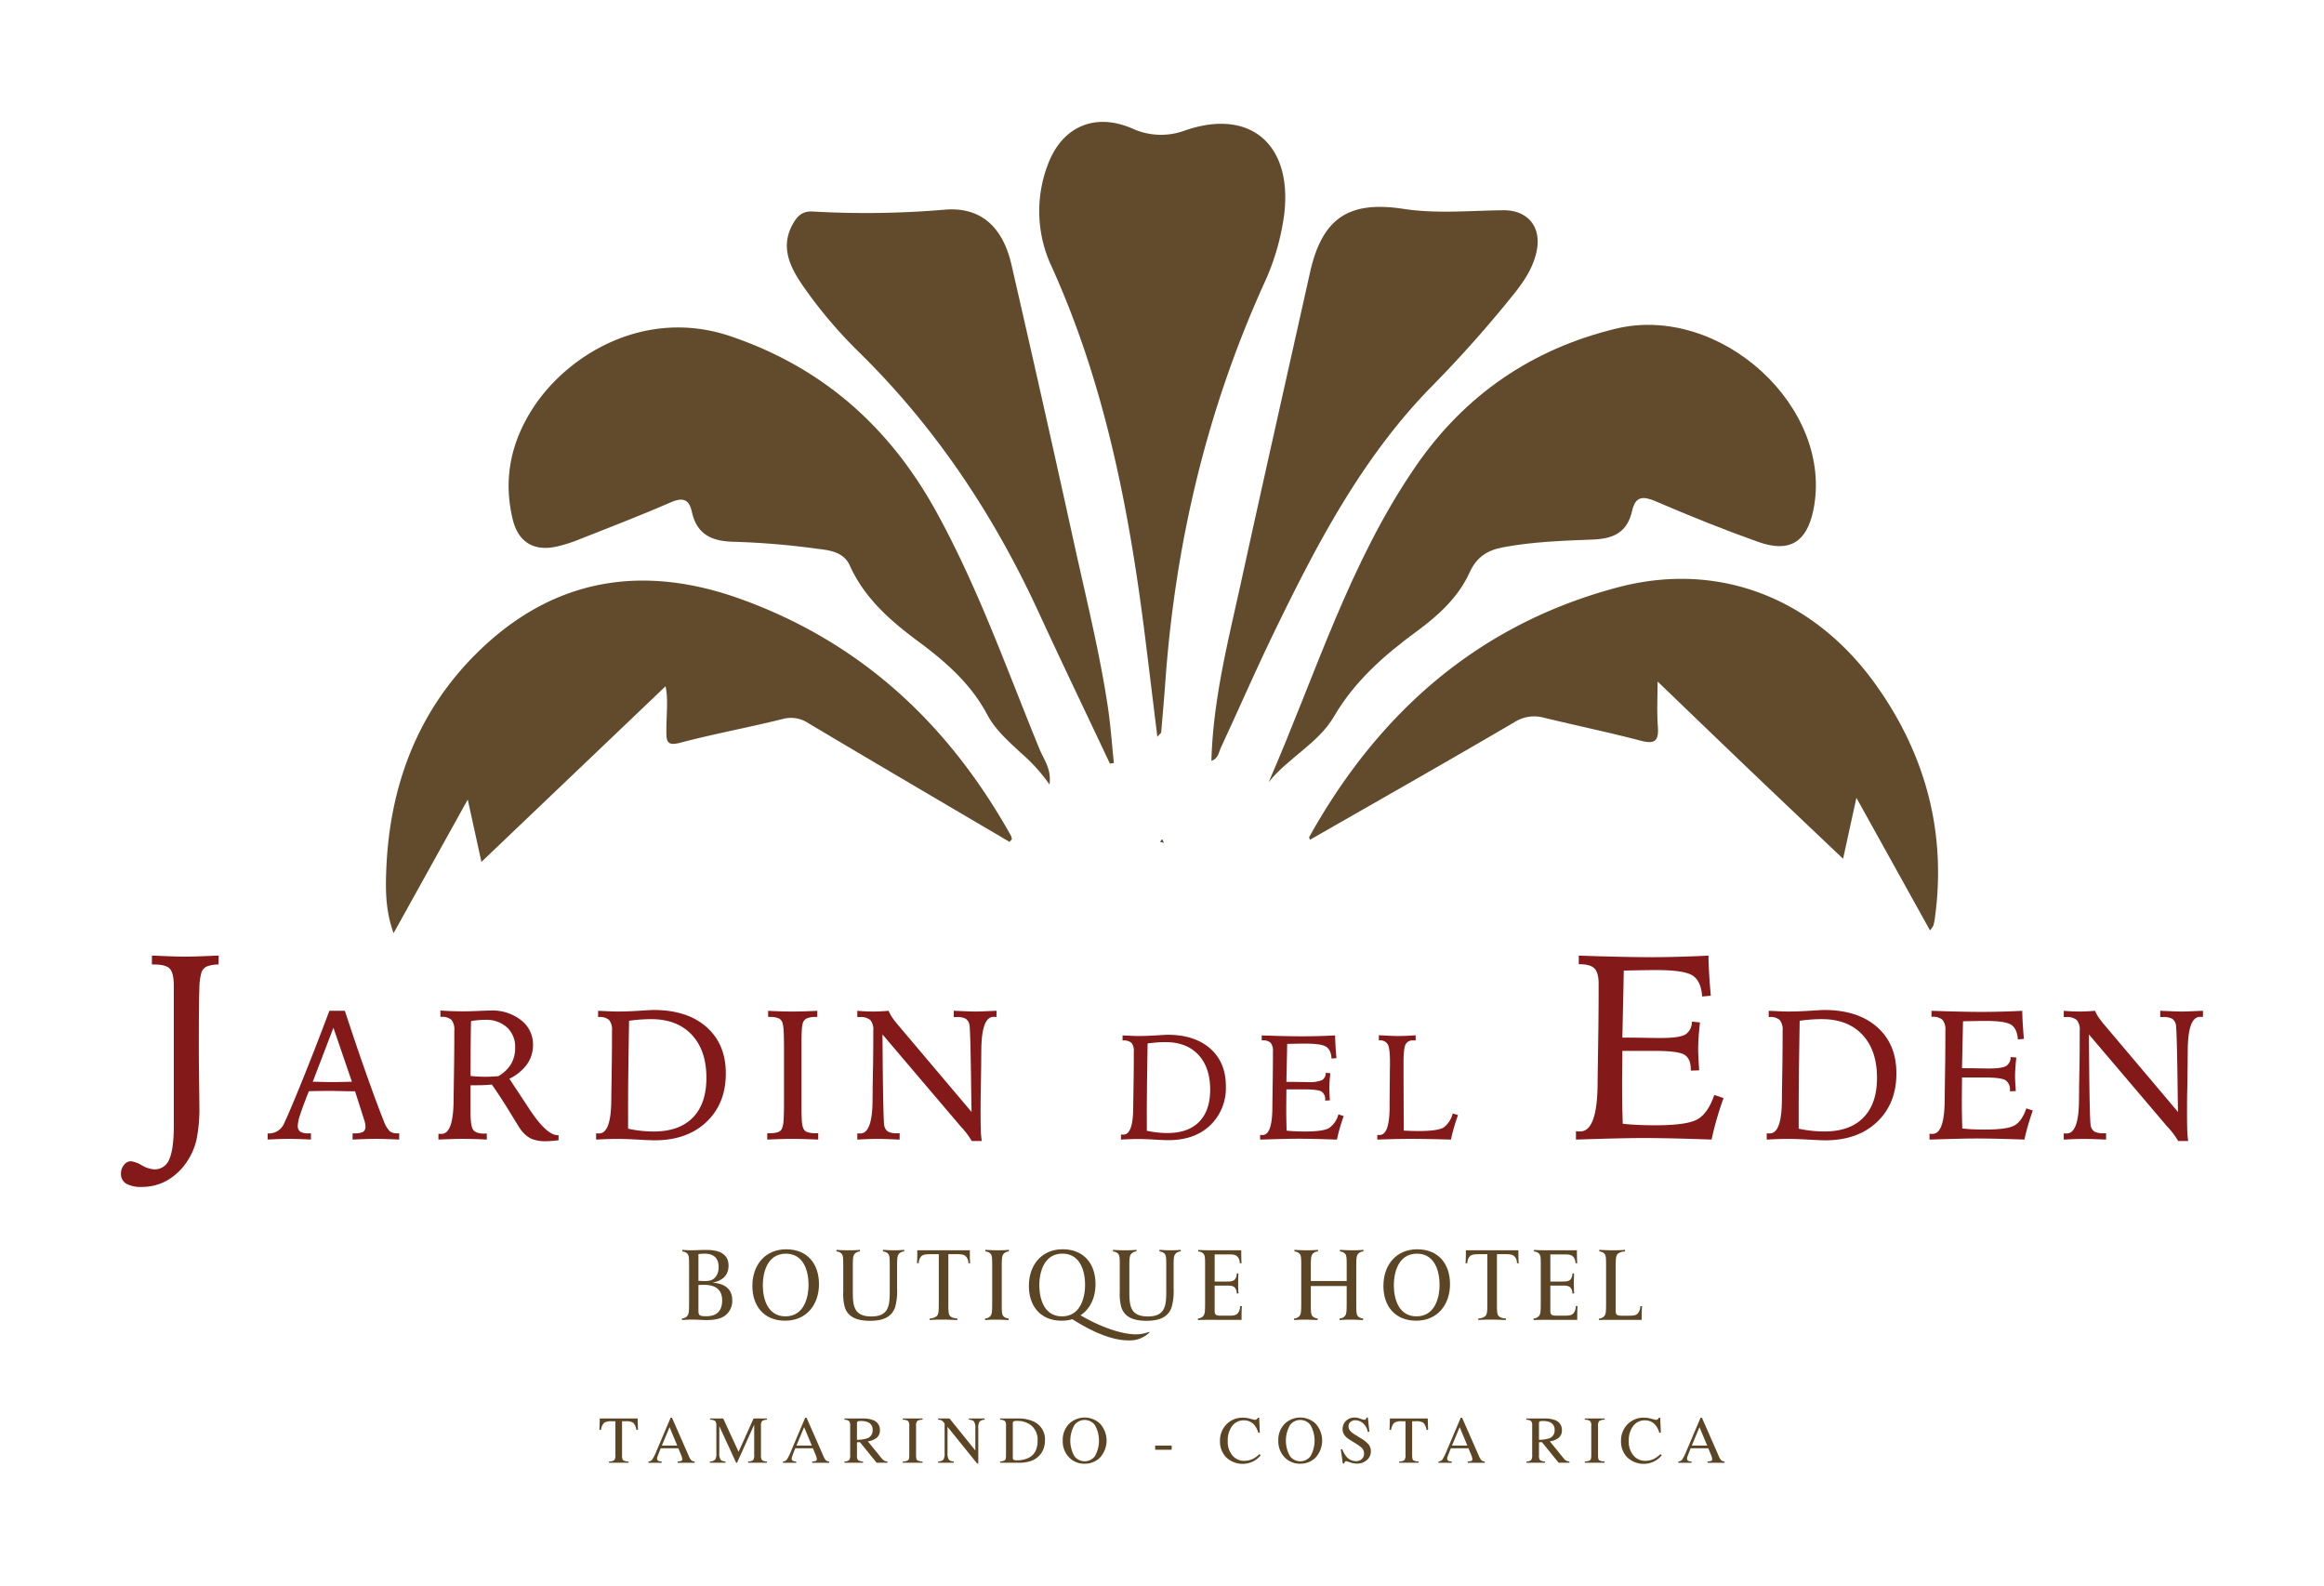 <svg xmlns="http://www.w3.org/2000/svg" xmlns:xlink="http://www.w3.org/1999/xlink" width="661" height="451" viewBox="0 0 661 451">
  <defs>
    <clipPath id="clip-Artboard_44">
      <rect width="661" height="451"/>
    </clipPath>
  </defs>
  <g id="Artboard_44" data-name="Artboard – 44" clip-path="url(#clip-Artboard_44)">
    <g id="Group_77" data-name="Group 77" transform="translate(-269.5 -374.5)">
      <g id="Group_73" data-name="Group 73">
        <path id="Path_108" data-name="Path 108" d="M630.335,596.949c13.318-30.445,22.942-62.523,42-90.078,13.852-20.03,32.879-33.1,56.655-38.871,29.926-7.268,62.328,22.553,56.251,51.672-1.884,9.029-6.784,12.1-15.609,8.966-9.841-3.494-19.55-7.4-29.143-11.532-3.694-1.591-5.829-1.516-6.789,2.707-1.339,5.892-5,7.892-11.032,8.128-8.6.337-17.26.621-25.789,2.239-4.41.836-7.434,2.818-9.377,7.108-3.237,7.145-8.979,12.317-15.185,16.871-9.173,6.73-17.519,14.056-23.4,24.116C644.429,585.936,635.876,590.021,630.335,596.949Z" fill="#624b2d"/>
        <path id="Path_109" data-name="Path 109" d="M568.005,597.615a49.222,49.222,0,0,0-8.164-9.007c-3.525-3.3-7.25-6.536-9.522-10.822-4.665-8.8-11.849-15.082-19.651-20.865-7.938-5.883-15.275-12.289-19.475-21.6-1.754-3.887-5.776-4.34-9.328-4.763a223.587,223.587,0,0,0-23.323-1.963c-6.408-.085-10.8-1.915-12.269-8.562-.816-3.7-2.706-4.1-6.112-2.618-8.515,3.706-17.19,7.044-25.829,10.458a41.865,41.865,0,0,1-6.627,2.1c-6.394,1.356-10.789-1.289-12.352-7.675-2.8-11.45-.571-22.08,5.831-31.882,9.833-15.059,31.831-28.532,56.155-20.268,26.287,8.931,45.218,25.868,58.43,49.828,11.905,21.59,20.063,44.811,29.373,67.528C566.368,590.495,568.623,593.234,568.005,597.615Z" fill="#624b2d"/>
        <path id="Path_110" data-name="Path 110" d="M642.089,613.4c-.068-.311-.3-.711-.18-.919,19.755-35.4,48.123-60.449,87.774-70.946,28.554-7.56,55.735,2.962,73.418,27.809,14.122,19.842,20.09,42.05,16.7,66.449a13.033,13.033,0,0,1-.413,1.939,7.992,7.992,0,0,1-.948,1.38L797.505,601.4c-1.5,6.857-2.709,12.4-3.788,17.341-8.779-8.342-17.657-16.74-26.493-25.182-8.741-8.351-17.439-16.748-26.263-25.228,0,3.972-.237,8.383.071,12.755.273,3.883-.6,5.191-4.76,4.1-9.151-2.4-18.423-4.334-27.622-6.558a10.388,10.388,0,0,0-8.389,1.251c-19.312,11.315-38.786,22.352-58.208,33.479Z" fill="#624b2d"/>
        <path id="Path_111" data-name="Path 111" d="M556.643,613.936c-19.035-11.2-38.1-22.37-57.076-33.668a8.929,8.929,0,0,0-7.422-1.288c-9.662,2.418-19.487,4.2-29.111,6.746-3.949,1.046-3.987-.465-4-3.446-.022-4.4.574-8.86-.236-12.6l-52.371,49.955c-1.125-5.133-2.345-10.7-3.887-17.741L381.446,639.9c-2.323-6.415-2.31-12.319-2.074-18.174.954-23.678,8.856-44.788,25.763-61.505,21.383-21.142,46.787-25.517,74.968-15.375,34.511,12.42,59.34,35.8,76.983,67.421a3.393,3.393,0,0,1,.205.967A6.251,6.251,0,0,0,556.643,613.936Z" fill="#624b2d"/>
        <path id="Path_112" data-name="Path 112" d="M598.675,584.045c-1.244-10.148-2.363-19.442-3.527-28.73-4.519-36.037-11.4-71.48-26.469-104.854a37.042,37.042,0,0,1-1.17-29.089c4.029-10.9,13.432-14.935,24.038-10.325a19.534,19.534,0,0,0,14.96.572c18.507-6.434,30.627,3.861,28.253,23.826A67.961,67.961,0,0,1,628.9,455.43c-16.241,35.96-25.14,73.738-27.955,113.021-.343,4.79-.773,9.575-1.177,14.36C599.754,582.929,599.579,583.032,598.675,584.045Z" fill="#624b2d"/>
        <path id="Path_113" data-name="Path 113" d="M585.178,591.666c-6.788-14.4-13.681-28.743-20.343-43.2-12.639-27.425-29.081-52.17-50.65-73.455a129.91,129.91,0,0,1-16.71-19.8c-3.526-5.241-6.038-10.813-2.367-17.192,1.261-2.19,2.686-3.49,5.476-3.366a265.841,265.841,0,0,0,37.316-.495c10.323-.989,16.759,4.647,19.278,15.6q9.158,39.8,17.912,79.7c3.349,15.243,7.131,30.405,9.473,45.852.814,5.367,1.18,10.8,1.751,16.2Z" fill="#624b2d"/>
        <path id="Path_114" data-name="Path 114" d="M614.048,590.888c.484-17.638,4.85-34.406,8.539-51.268,6.39-29.216,12.993-58.385,19.5-87.575,3.44-15.432,10.95-20.543,26.568-18.143,9.44,1.45,18.937.492,28.4.395,6.9-.071,10.988,4.64,9.489,11.711-.919,4.338-3.233,7.982-5.912,11.415a345.18,345.18,0,0,1-24.523,27.593c-19.4,20.026-32.1,44.309-44.092,69.027-5.291,10.9-10.125,22.026-15.239,33.015C616.159,588.392,616.039,590.227,614.048,590.888Z" fill="#624b2d"/>
      </g>
      <path id="Path_115" data-name="Path 115" d="M600.078,613.233l.491.972q-.568-.137-1.138-.271A6.3,6.3,0,0,1,600.078,613.233Z" fill="#624b2d"/>
      <path id="Path_116" data-name="Path 116" d="M600.3,613.354,599.9,614l-.234-.56.676-.037Z" fill="#624b2d"/>
      <g id="Group_74" data-name="Group 74">
        <path id="Path_117" data-name="Path 117" d="M312.71,646.282c.272,0,.7.013,1.285.036q5.829.26,8.249.259,2.348,0,8.1-.259c.61-.023,1.062-.036,1.358-.036l-.037,2.531a8.977,8.977,0,0,0-3.429.587,2.988,2.988,0,0,0-1.486,1.836,17.818,17.818,0,0,0-.549,4.562q-.144,3.539-.147,16.224,0,4.326.074,9.973t.073,7a43.584,43.584,0,0,1-.826,9.714,18.933,18.933,0,0,1-2.766,6.27,16.987,16.987,0,0,1-5.646,5.282,14.377,14.377,0,0,1-7.114,1.8,8.451,8.451,0,0,1-4.476-.938,3.138,3.138,0,0,1-1.463-2.837,3.836,3.836,0,0,1,.843-2.46,2.506,2.506,0,0,1,2.016-1.061,8.189,8.189,0,0,1,3.063,1.153,8.114,8.114,0,0,0,3.537,1.156,4.41,4.41,0,0,0,4.271-2.859q1.3-2.86,1.3-9.755V654.972q0-3.7-1.12-4.931c-.746-.819-2.2-1.228-4.379-1.228h-.736Z" fill="#831918"/>
        <path id="Path_118" data-name="Path 118" d="M363.175,661.981h4.415q3.334,10.2,6.327,18.619t4.709,12.665a8.088,8.088,0,0,0,1.772,3,3.474,3.474,0,0,0,2.129.564h.514v1.77q-2.005-.1-3.66-.15c-1.1-.038-2.031-.053-2.784-.053-.959,0-2.01.015-3.159.053s-2.359.085-3.642.15v-1.77h.485a5.087,5.087,0,0,0,2.491-.422,1.7,1.7,0,0,0,.666-1.558,4.629,4.629,0,0,0-.1-.911,12.208,12.208,0,0,0-.334-1.2l-2.516-7.869q-.978,0-2.672-.027c-2.052-.05-3.371-.077-3.949-.077q-1.749,0-3.3.015c-1.032.008-2.108.029-3.22.062q-1.824,4.611-2.488,6.714a11.6,11.6,0,0,0-.667,3.013,2.06,2.06,0,0,0,.667,1.759,4.143,4.143,0,0,0,2.386.5h.692v1.77q-1.872-.1-3.5-.15c-1.087-.038-2.058-.053-2.915-.053-.681,0-1.54.015-2.562.053s-2.141.085-3.341.15v-1.745a4.715,4.715,0,0,0,4.749-3q1.44-3.006,5.1-12.035t7.712-19.84m1.153,4.823-5.875,15.351c.324,0,.794.006,1.412.025q2.9.078,3.951.075,1.285,0,4.645-.075c.5-.019.871-.025,1.128-.025Z" fill="#831918"/>
        <path id="Path_119" data-name="Path 119" d="M394.211,696.937l.343.038c.115.008.282.013.5.013q3.406,0,3.462-9.6c.019-1.609.033-2.865.052-3.774l.1-7.006q.028-2.262.04-4.388c.006-1.423.013-2.958.013-4.619a4.381,4.381,0,0,0-.824-3.059,4.017,4.017,0,0,0-2.923-.842h-.207v-1.8c1.145.083,2.282.144,3.4.179s2.215.048,3.272.048c1.149,0,2.574-.035,4.275-.115s2.835-.112,3.4-.112a13.116,13.116,0,0,1,8.623,2.77,8.652,8.652,0,0,1,3.364,6.956,9.487,9.487,0,0,1-1.684,5.533,13.362,13.362,0,0,1-5.042,4.143l4.8,7.265c.172.272.429.667.771,1.181q4.977,7.6,8.162,7.6h.259v1.463c-.241.016-.6.052-1.083.1q-1.664.153-2.436.155a10.4,10.4,0,0,1-4.3-.732,8.578,8.578,0,0,1-3.12-2.837q-.254-.33-2.833-4.568t-5.2-7.981c-.652.069-1.344.121-2.079.152s-1.551.054-2.437.054h-1.542v7.88q0,3.849.8,4.862t3.155,1.013l.2-.025.209-.027.167.027.088.025V698.6q-1.824-.1-3.619-.151c-1.2-.037-2.386-.052-3.569-.052-.633,0-1.521.015-2.668.052s-2.447.086-3.9.151Zm9.135-16.429c.824.09,1.6.146,2.322.182s1.372.052,1.939.052c.478,0,1.026-.015,1.64-.042s1.287-.071,2-.14a10.126,10.126,0,0,0,3.619-3.449,9.085,9.085,0,0,0,1.155-4.683,7.46,7.46,0,0,0-2.309-5.725,8.76,8.76,0,0,0-6.214-2.16q-1.05,0-2.052.1c-.666.056-1.324.15-1.976.267q-.075,3.181-.1,6.544t-.025,9.058" fill="#831918"/>
        <path id="Path_120" data-name="Path 120" d="M439.051,698.6v-1.77l.334.015c.119.006.293.008.516.008q3.411,0,3.462-9.52c.017-1.606.034-2.866.053-3.771l.1-6.828c.019-1.469.029-2.9.04-4.3s.012-2.988.012-4.787a4.382,4.382,0,0,0-.821-3.055,4.028,4.028,0,0,0-2.927-.844h-.2v-1.77q1.7.072,3.143.14c.969.042,1.776.063,2.428.063q2.82,0,6.224-.22t3.989-.215q9.546,0,15.042,4.852t5.491,13.19q0,8.573-5.506,13.795t-14.72,5.224q-1.357,0-4.952-.207t-5.823-.2c-.7,0-1.559.015-2.568.052s-2.115.086-3.314.151m9.087-3.1a33.608,33.608,0,0,0,7.315.8q7.24,0,11.1-3.953t3.864-11.292q0-7.828-4.163-12.267t-11.546-4.442c-1.011,0-2.037.042-3.08.117s-2.114.192-3.207.347q-.156,9.339-.219,14.728t-.065,8.987Z" fill="#831918"/>
        <path id="Path_121" data-name="Path 121" d="M487.977,661.981q1.8.1,3.566.151c1.183.037,2.339.052,3.465.052.959,0,2.029-.015,3.209-.052s2.43-.084,3.746-.151v1.745h-.434a6.23,6.23,0,0,0-2.5.385,2.191,2.191,0,0,0-1.168,1.282,8.21,8.21,0,0,0-.3,1.916q-.09,1.32-.088,4.3v17.9q0,3.031.138,4.267a5.508,5.508,0,0,0,.452,1.822,1.933,1.933,0,0,0,1.191.921,8.086,8.086,0,0,0,2.428.284h.539v1.8q-2.209-.1-4.081-.15c-1.252-.038-2.3-.053-3.134-.053-.991,0-2.113.015-3.36.053s-2.558.085-3.926.15v-1.8h.51a8.04,8.04,0,0,0,2.44-.284,1.945,1.945,0,0,0,1.181-.921,6.616,6.616,0,0,0,.5-2.276q.141-1.58.14-5.714v-14.1q0-4.03-.1-5.738a10.574,10.574,0,0,0-.334-2.378,2.114,2.114,0,0,0-1.12-1.282,6.1,6.1,0,0,0-2.5-.385h-.464Z" fill="#831918"/>
        <path id="Path_122" data-name="Path 122" d="M513.338,661.981c.806.067,1.588.119,2.348.151s1.511.052,2.249.052c.545,0,1.189-.015,1.924-.052s1.532-.084,2.388-.151a9.625,9.625,0,0,0,.924,1.745,21.415,21.415,0,0,0,1.487,1.972l21.177,25.055q-.078-3.9-.157-10.345-.2-13.527-.459-14.551a2.572,2.572,0,0,0-1.093-1.646,5.3,5.3,0,0,0-2.551-.46h-.8v-1.77c.207,0,.517.005.924.023q3.645.178,5.134.18c1.011,0,2.77-.061,5.288-.18.36-.018.631-.023.821-.023l-.025,1.77-.332-.037c-.121-.009-.284-.015-.491-.015q-3.438,0-3.489,9.574-.026,2.414-.028,3.771l-.1,6.829c-.029,1.011-.054,2.047-.063,3.117s-.012,2.541-.012,4.4q0,3.1.075,4.84a23.54,23.54,0,0,0,.261,2.783h-2.852a22.566,22.566,0,0,0-3.1-4.108l-.259-.3-22.021-25.9v.589q.155,24.024.514,25.408a2.549,2.549,0,0,0,1.089,1.647,5.162,5.162,0,0,0,2.5.459h.769v1.8c-.257-.017-.633-.031-1.13-.052q-3.6-.147-4.9-.151c-.836,0-1.768.015-2.783.053s-2.092.085-3.224.15v-1.77l.349.015c.127.008.3.01.5.01q3.438,0,3.492-9.521.024-2.41.025-3.772l.129-6.828q.023-2.2.038-4.3t.014-4.787a4.3,4.3,0,0,0-.848-3.055,4.216,4.216,0,0,0-3-.844h-.7Z" fill="#831918"/>
        <path id="Path_123" data-name="Path 123" d="M588.333,698.6v-1.431l.269.013.412.01q2.768,0,2.8-7.7.024-1.952.041-3.05l.084-5.523c.017-1.193.025-2.348.031-3.479s.011-2.417.011-3.869a3.534,3.534,0,0,0-.665-2.472,3.243,3.243,0,0,0-2.365-.685h-.167v-1.432c.915.04,1.763.08,2.545.113s1.435.054,1.96.054q2.287,0,5.037-.177c1.833-.115,2.907-.178,3.229-.178q7.719,0,12.162,3.922t4.442,10.673a14.664,14.664,0,0,1-4.45,11.156q-4.457,4.227-11.91,4.224c-.731,0-2.068-.054-4-.167s-3.511-.165-4.714-.165c-.566,0-1.26.015-2.075.04s-1.709.073-2.676.125m7.348-2.509a27.018,27.018,0,0,0,5.915.643q5.855,0,8.979-3.2t3.123-9.133q0-6.332-3.361-9.925t-9.342-3.592q-1.226,0-2.491.094c-.846.065-1.709.157-2.6.282q-.126,7.554-.176,11.914t-.05,7.267Z" fill="#831918"/>
        <path id="Path_124" data-name="Path 124" d="M628.361,668.981q3.627.126,6.494.188t4.944.063q2.3,0,4.659-.063t4.785-.188c.015,1.037.057,2.1.123,3.189s.153,2.177.251,3.268l-1.391.125q-.167-2.494-1.536-3.372t-5.918-.884q-1.162,0-4.254.06c-.418.015-.718.023-.915.023q-.044,2.492-.121,6.1t-.1,4.7h.64q1.228,0,3.063.031c1.224.019,2.048.027,2.463.027a9.117,9.117,0,0,0,3.975-.56,2.353,2.353,0,0,0,1.046-2.073l1.306.122c-.094.86-.167,1.654-.215,2.39s-.071,1.41-.071,2.033q0,.539.1,2.325c.03.427.046.757.063.974l-1.348.042v-.167a2.568,2.568,0,0,0-1.026-2.386c-.689-.416-2.288-.625-4.807-.625h-5.189c0,.681-.01,1.621-.022,2.816s-.019,2.059-.019,2.587c0,.911,0,1.862.019,2.852s.041,2.148.085,3.475c.69.084,1.471.146,2.355.188s1.843.063,2.894.063q5.212,0,6.862-1.009a6.924,6.924,0,0,0,2.626-3.872l1.494.5q-.621,1.723-1.1,3.387t-.828,3.3q-3.26-.122-6.061-.186t-5.065-.062q-3.1,0-9.967.227l-.748.021v-1.349l.283.035.4.006q2.765,0,2.8-7.764.018-1.95.04-3.049l.081-5.666q.022-1.827.033-3.552t.011-3.736a3.55,3.55,0,0,0-.665-2.472,3.243,3.243,0,0,0-2.365-.685h-.165Z" fill="#831918"/>
        <path id="Path_125" data-name="Path 125" d="M661.681,668.919c1.479.083,2.6.144,3.374.177s1.386.052,1.858.052c.9,0,1.78-.016,2.647-.052s1.726-.09,2.585-.157v1.455H671.5a2.256,2.256,0,0,0-2.219,1.13q-.584,1.131-.581,5.2v4.124l.061,15.2q1.162.063,2.215.094c.7.021,1.358.031,1.976.031q5.566,0,7.177-1.026a7.148,7.148,0,0,0,2.562-3.974l1.5.454c-.43,1.193-.811,2.359-1.141,3.51s-.622,2.3-.873,3.464q-3.447-.1-6.342-.154t-5.43-.053c-1.187,0-2.518.019-3.985.053s-3.2.085-5.186.154v-1.349l.274.033.405.008q2.809-.018,2.825-7.983,0-1.806.019-2.821l.044-5.644c0-.608,0-1.389.021-2.344s.021-1.617.021-1.989q0-3.82-.612-4.969a2.446,2.446,0,0,0-2.378-1.151h-.167Z" fill="#831918"/>
        <path id="Path_126" data-name="Path 126" d="M718.543,646.282q6.417.221,11.474.33t8.729.113q4.068,0,8.233-.113t8.449-.33q.035,2.75.222,5.631c.121,1.916.265,3.845.441,5.774l-2.459.221q-.3-4.4-2.711-5.961t-10.451-1.555q-2.049,0-7.518.109c-.729.023-1.27.035-1.611.035q-.078,4.4-.221,10.782t-.184,8.283h1.137q2.164,0,5.409.058t4.344.052q5.313,0,7.021-.99a4.146,4.146,0,0,0,1.851-3.665l2.311.221c-.171,1.517-.3,2.917-.385,4.215s-.127,2.495-.127,3.594c0,.635.058,2.006.184,4.108.048.758.083,1.328.106,1.721l-2.384.071v-.29q0-3.118-1.811-4.219t-8.49-1.1h-9.166q0,1.8-.038,4.969t-.035,4.565q0,2.417.035,5.04t.147,6.143q1.836.219,4.164.33t5.113.111q9.2,0,12.121-1.778t4.634-6.839l2.641.878q-1.1,3.043-1.943,5.978T756.31,698.6q-5.757-.216-10.708-.328t-8.945-.109q-5.466,0-17.6.4l-1.32.035v-2.38l.495.052c.159.017.4.021.715.021q4.876,0,4.952-13.715.031-3.444.073-5.386l.144-10.009q.034-3.231.056-6.272t.017-6.6q0-3.156-1.172-4.365t-4.181-1.207h-.293Z" fill="#831918"/>
        <path id="Path_127" data-name="Path 127" d="M772,698.6v-1.77l.332.015c.119.006.293.008.516.008q3.414,0,3.465-9.52c.016-1.606.035-2.866.05-3.771l.1-6.828c.019-1.469.032-2.9.04-4.3s.015-2.988.015-4.787a4.392,4.392,0,0,0-.822-3.055,4.033,4.033,0,0,0-2.929-.844h-.2v-1.77c1.129.048,2.18.1,3.143.14s1.774.063,2.426.063q2.82,0,6.224-.22t3.989-.215q9.549,0,15.044,4.852t5.489,13.19q0,8.573-5.506,13.795t-14.716,5.224q-1.363,0-4.958-.207t-5.823-.2c-.7,0-1.559.015-2.566.052s-2.115.086-3.312.151m9.087-3.1a34.156,34.156,0,0,0,3.684.6,34.628,34.628,0,0,0,3.631.192q7.234,0,11.1-3.953t3.864-11.292q0-7.828-4.158-12.267t-11.549-4.442c-1.011,0-2.037.042-3.08.117s-2.114.192-3.207.347q-.156,9.339-.217,14.728t-.065,8.987Z" fill="#831918"/>
        <path id="Path_128" data-name="Path 128" d="M818.862,661.981q4.494.151,8.032.228t6.111.08q2.85,0,5.763-.08c1.939-.052,3.914-.127,5.913-.228.019,1.281.069,2.593.157,3.937s.188,2.691.307,4.043l-1.719.155q-.21-3.081-1.9-4.171t-7.313-1.089q-1.438,0-5.261.074c-.514.02-.888.025-1.128.025q-.054,3.084-.157,7.547c-.067,2.977-.113,4.912-.126,5.8h.794q1.512,0,3.784.038t3.043.039q3.72,0,4.918-.693a2.92,2.92,0,0,0,1.291-2.566l1.62.15q-.179,1.6-.27,2.955t-.09,2.516c0,.442.042,1.4.13,2.873.031.53.059.933.077,1.2l-1.669.052v-.2a3.168,3.168,0,0,0-1.273-2.955q-1.269-.768-5.94-.769h-6.415q0,1.254-.025,3.479c-.021,1.48-.025,2.545-.025,3.193,0,1.13,0,2.307.025,3.531s.051,2.656.1,4.3c.854.1,1.826.184,2.912.232s2.28.079,3.58.079q6.444,0,8.487-1.245t3.243-4.787l1.847.616q-.768,2.132-1.36,4.184T845.3,698.6q-4.025-.153-7.493-.23t-6.264-.077q-3.82,0-12.318.284l-.925.023v-1.667l.347.039c.112.007.28.013.5.013q3.413,0,3.464-9.6.029-2.413.051-3.773l.1-7.006c.017-1.509.033-2.97.038-4.39s.014-2.957.014-4.62a4.386,4.386,0,0,0-.823-3.057,4.017,4.017,0,0,0-2.923-.844h-.207Z" fill="#831918"/>
        <path id="Path_129" data-name="Path 129" d="M856.485,661.981c.8.067,1.588.119,2.345.151s1.51.052,2.248.052c.547,0,1.187-.015,1.924-.052s1.532-.084,2.386-.151a9.641,9.641,0,0,0,.926,1.745,20.953,20.953,0,0,0,1.49,1.972l21.172,25.055q-.078-3.9-.154-10.345-.207-13.527-.46-14.551a2.567,2.567,0,0,0-1.095-1.646,5.286,5.286,0,0,0-2.551-.46h-.8v-1.77c.207,0,.514.005.923.023q3.648.178,5.134.18,1.514,0,5.286-.18c.36-.018.633-.023.824-.023l-.028,1.77-.332-.037c-.121-.009-.282-.015-.489-.015q-3.441,0-3.491,9.574-.023,2.414-.025,3.771l-.1,6.829c-.033,1.011-.054,2.047-.064,3.117s-.011,2.541-.011,4.4q0,3.1.075,4.84a23.243,23.243,0,0,0,.257,2.783h-2.848a22.565,22.565,0,0,0-3.105-4.108l-.261-.3-22.016-25.9v.589q.15,24.024.51,25.408a2.566,2.566,0,0,0,1.092,1.647,5.145,5.145,0,0,0,2.5.459h.771v1.8c-.259-.017-.635-.031-1.13-.052q-3.591-.147-4.9-.151c-.84,0-1.765.015-2.785.053s-2.091.085-3.22.15v-1.77l.343.015c.132.008.3.01.506.01q3.43,0,3.485-9.521.032-2.41.031-3.772l.125-6.828q.023-2.2.04-4.3c0-1.394.011-2.988.011-4.787a4.275,4.275,0,0,0-.849-3.055,4.2,4.2,0,0,0-3-.844h-.692Z" fill="#831918"/>
      </g>
      <g id="Group_75" data-name="Group 75">
        <path id="Path_130" data-name="Path 130" d="M440.1,777.925h10.76l.1,3.234h-.456a3.908,3.908,0,0,0-.85-1.985,3.5,3.5,0,0,0-2.17-.459h-1.059v9.738q0,1.1.343,1.363a3.153,3.153,0,0,0,1.506.346v.353h-5.548v-.353a2.634,2.634,0,0,0,1.506-.4,2.5,2.5,0,0,0,.3-1.536v-9.514h-1.069a3.651,3.651,0,0,0-2.15.454,3.375,3.375,0,0,0-.86,1.99h-.464Z" fill="#5c4524"/>
        <path id="Path_131" data-name="Path 131" d="M453.922,790.516v-.355a1.544,1.544,0,0,0,1.1-.551,15.2,15.2,0,0,0,1.257-2.57l3.965-9.338h.379l4.741,10.788a4.547,4.547,0,0,0,.757,1.325,1.773,1.773,0,0,0,.953.346v.355h-4.839v-.355a4.209,4.209,0,0,0,1.075-.18c.161-.07.242-.245.242-.522a2.341,2.341,0,0,0-.093-.489,5.441,5.441,0,0,0-.26-.74l-.762-1.831h-5.015q-.743,1.866-.886,2.28a2.1,2.1,0,0,0-.144.651.675.675,0,0,0,.391.666,3.086,3.086,0,0,0,.908.165v.355Zm8.2-4.889-2.181-5.239-2.191,5.239Z" fill="#5c4524"/>
        <path id="Path_132" data-name="Path 132" d="M471.4,790.162a2.274,2.274,0,0,0,1.514-.534,3.475,3.475,0,0,0,.335-1.918v-7.725a1.925,1.925,0,0,0-.325-1.34,2.5,2.5,0,0,0-1.477-.366v-.354H475.2l4.37,9.479,4.262-9.479h3.784v.354a2.272,2.272,0,0,0-1.367.384,1.984,1.984,0,0,0-.306,1.322v8.459a1.962,1.962,0,0,0,.306,1.333,2.447,2.447,0,0,0,1.367.385v.353h-5.324v-.353a2.327,2.327,0,0,0,1.434-.413,2.607,2.607,0,0,0,.284-1.527v-8.541l-4.874,10.834h-.26l-4.789-10.389v7.584a3.116,3.116,0,0,0,.455,2.034,2.312,2.312,0,0,0,1.329.418v.353H471.4Z" fill="#5c4524"/>
        <path id="Path_133" data-name="Path 133" d="M492.2,790.516v-.355a1.544,1.544,0,0,0,1.1-.551,15.287,15.287,0,0,0,1.257-2.57l3.964-9.338h.38l4.741,10.788a4.547,4.547,0,0,0,.757,1.325,1.773,1.773,0,0,0,.953.346v.355h-4.839v-.355a4.209,4.209,0,0,0,1.075-.18c.16-.07.242-.245.242-.522a2.342,2.342,0,0,0-.093-.489,5.445,5.445,0,0,0-.26-.74l-.762-1.831H495.7q-.742,1.866-.886,2.28a2.1,2.1,0,0,0-.144.651.676.676,0,0,0,.389.666,3.111,3.111,0,0,0,.91.165v.355Zm8.195-4.889-2.18-5.239-2.191,5.239Z" fill="#5c4524"/>
        <path id="Path_134" data-name="Path 134" d="M509.678,790.162a2.151,2.151,0,0,0,1.365-.426,2.664,2.664,0,0,0,.27-1.507v-8.24a2,2,0,0,0-.3-1.317,2.224,2.224,0,0,0-1.334-.393v-.354h5.268a7.783,7.783,0,0,1,2.742.417,2.9,2.9,0,0,1,2.08,2.9,2.667,2.667,0,0,1-.924,2.182,5.1,5.1,0,0,1-2.513,1l3.921,4.829a2.629,2.629,0,0,0,.724.648,2.4,2.4,0,0,0,.929.257v.353h-3.064l-4.76-5.863-.835.046v3.751a1.885,1.885,0,0,0,.32,1.339,2.667,2.667,0,0,0,1.4.374v.353h-5.286Zm6.5-6.6a2.309,2.309,0,0,0,1.514-2.337,2.241,2.241,0,0,0-1.357-2.253,4.747,4.747,0,0,0-1.923-.325,2.407,2.407,0,0,0-.989.116q-.181.114-.181.542v4.685a9.6,9.6,0,0,0,2.936-.428" fill="#5c4524"/>
        <path id="Path_135" data-name="Path 135" d="M526.268,790.162a3.184,3.184,0,0,0,1.506-.346q.344-.264.343-1.364v-8.463a1.85,1.85,0,0,0-.343-1.352,2.683,2.683,0,0,0-1.506-.358v-.354H531.9v.354a2.683,2.683,0,0,0-1.506.358,1.855,1.855,0,0,0-.343,1.352v8.463q0,1.1.343,1.364a3.184,3.184,0,0,0,1.506.346v.353h-5.631Z" fill="#5c4524"/>
        <path id="Path_136" data-name="Path 136" d="M536.318,790.162a2.276,2.276,0,0,0,1.514-.534,3.475,3.475,0,0,0,.335-1.918v-8.382l-.26-.307a2.068,2.068,0,0,0-.711-.608,2.726,2.726,0,0,0-.878-.134v-.354h3.247l7.346,9.106v-6.325a3.054,3.054,0,0,0-.464-2.031,2.356,2.356,0,0,0-1.357-.4v-.354h4.469v.354a2.209,2.209,0,0,0-1.449.528,3.268,3.268,0,0,0-.363,1.914v10.017h-.325L539,780.3v7.409a3.114,3.114,0,0,0,.455,2.032,2.312,2.312,0,0,0,1.329.418v.353h-4.47Z" fill="#5c4524"/>
        <path id="Path_137" data-name="Path 137" d="M553.959,790.162a2.8,2.8,0,0,0,1.357-.374q.315-.264.316-1.335v-8.465a1.98,1.98,0,0,0-.306-1.337,2.352,2.352,0,0,0-1.367-.373v-.353h5.13a10.138,10.138,0,0,1,4.385.855,5.544,5.544,0,0,1,3.234,5.482,6.475,6.475,0,0,1-.581,2.7,5.538,5.538,0,0,1-1.751,2.165,5.958,5.958,0,0,1-1.543.847,10.419,10.419,0,0,1-3.586.538h-5.288Zm3.833-.5a1.95,1.95,0,0,0,.945.15,6.91,6.91,0,0,0,3.669-.885q2.211-1.357,2.211-4.64a5.342,5.342,0,0,0-1.82-4.407,6.363,6.363,0,0,0-4.135-1.265,1.852,1.852,0,0,0-.87.139c-.152.094-.227.3-.227.614v9.682a.685.685,0,0,0,.227.612" fill="#5c4524"/>
        <path id="Path_138" data-name="Path 138" d="M573.682,779.337a6.389,6.389,0,0,1,8.651.01,7.168,7.168,0,0,1-.065,9.8A6.051,6.051,0,0,1,578,790.784a5.939,5.939,0,0,1-4.442-1.811,6.542,6.542,0,0,1-1.792-4.748,6.469,6.469,0,0,1,1.913-4.888m1.423,9.325a3.659,3.659,0,0,0,5.782.036,8.975,8.975,0,0,0-.014-8.97,3.692,3.692,0,0,0-2.865-1.385,3.628,3.628,0,0,0-2.9,1.436,8.926,8.926,0,0,0-.005,8.883" fill="#5c4524"/>
        <rect id="Rectangle_27" data-name="Rectangle 27" width="4.701" height="1.189" transform="translate(598.055 785.627)" fill="#5c4524"/>
        <path id="Path_139" data-name="Path 139" d="M625.18,778.009a10.448,10.448,0,0,0,1.218.307.959.959,0,0,0,.51-.149.78.78,0,0,0,.335-.464h.4l.177,4.274h-.437a6.147,6.147,0,0,0-.994-2.054,3.818,3.818,0,0,0-3.151-1.468,4,4,0,0,0-3.265,1.58,6.762,6.762,0,0,0-1.269,4.347,5.943,5.943,0,0,0,1.333,4.065,4.3,4.3,0,0,0,3.378,1.519,5.438,5.438,0,0,0,2.724-.705,8.119,8.119,0,0,0,1.568-1.208l.355.353a6.394,6.394,0,0,1-1.572,1.4,6.757,6.757,0,0,1-8.335-.939,6.433,6.433,0,0,1-1.661-4.524,6.589,6.589,0,0,1,1.756-4.665,6.281,6.281,0,0,1,4.812-1.978,7.766,7.766,0,0,1,2.119.306" fill="#5c4524"/>
        <path id="Path_140" data-name="Path 140" d="M635,779.337a6.386,6.386,0,0,1,8.649.01,7.168,7.168,0,0,1-.065,9.8,6.05,6.05,0,0,1-4.264,1.635,5.946,5.946,0,0,1-4.443-1.811,6.542,6.542,0,0,1-1.792-4.748A6.46,6.46,0,0,1,635,779.337m1.421,9.325a3.623,3.623,0,0,0,2.9,1.434,3.66,3.66,0,0,0,2.88-1.4,8.962,8.962,0,0,0-.014-8.97,3.691,3.691,0,0,0-2.866-1.385,3.627,3.627,0,0,0-2.9,1.436,8.926,8.926,0,0,0-.005,8.883" fill="#5c4524"/>
        <path id="Path_141" data-name="Path 141" d="M651.291,786.687a6.837,6.837,0,0,0,1.133,2.044,3.543,3.543,0,0,0,2.81,1.329,2.328,2.328,0,0,0,1.572-.575,2.015,2.015,0,0,0,.664-1.609,2.247,2.247,0,0,0-.667-1.617,11.923,11.923,0,0,0-1.836-1.31l-1.623-1.012a5.762,5.762,0,0,1-1.17-.94,2.9,2.9,0,0,1-.808-1.987,3.252,3.252,0,0,1,.955-2.4,3.433,3.433,0,0,1,2.538-.958,4.907,4.907,0,0,1,1.566.321,6.53,6.53,0,0,0,1.045.32.594.594,0,0,0,.487-.167,1.2,1.2,0,0,0,.211-.474h.389l.419,4.052h-.456a4.269,4.269,0,0,0-1.492-2.556,3.518,3.518,0,0,0-2.029-.724,2.132,2.132,0,0,0-1.362.46,1.534,1.534,0,0,0-.58,1.278,1.868,1.868,0,0,0,.446,1.254,5.664,5.664,0,0,0,1.381,1.1l1.672,1.032a8.734,8.734,0,0,1,2.213,1.774,3.064,3.064,0,0,1,.633,1.933,3.207,3.207,0,0,1-1.128,2.5,4.189,4.189,0,0,1-2.885,1,5.613,5.613,0,0,1-1.845-.336,7.065,7.065,0,0,0-1.1-.333.473.473,0,0,0-.451.2,1.323,1.323,0,0,0-.154.436h-.419l-.566-4.05Z" fill="#5c4524"/>
        <path id="Path_142" data-name="Path 142" d="M664.825,777.925h10.76l.1,3.234h-.455a3.908,3.908,0,0,0-.85-1.985,3.5,3.5,0,0,0-2.17-.459h-1.059v9.738q0,1.1.343,1.363a3.153,3.153,0,0,0,1.506.346v.353h-5.548v-.353a2.64,2.64,0,0,0,1.506-.4,2.5,2.5,0,0,0,.3-1.536v-9.514h-1.068a3.651,3.651,0,0,0-2.15.454,3.375,3.375,0,0,0-.86,1.99h-.464Z" fill="#5c4524"/>
        <path id="Path_143" data-name="Path 143" d="M678.649,790.516v-.355a1.539,1.539,0,0,0,1.1-.551,15.15,15.15,0,0,0,1.259-2.57l3.965-9.338h.379l4.741,10.788a4.524,4.524,0,0,0,.757,1.325,1.773,1.773,0,0,0,.953.346v.355h-4.839v-.355a4.218,4.218,0,0,0,1.075-.18c.161-.07.24-.245.24-.522a2.3,2.3,0,0,0-.091-.489,5.441,5.441,0,0,0-.26-.74l-.762-1.831H682.15q-.741,1.866-.885,2.28a2.1,2.1,0,0,0-.144.651.673.673,0,0,0,.389.666,3.089,3.089,0,0,0,.91.165v.355Zm8.2-4.889-2.18-5.239-2.191,5.239Z" fill="#5c4524"/>
        <path id="Path_144" data-name="Path 144" d="M703.653,790.162a2.151,2.151,0,0,0,1.365-.426,2.664,2.664,0,0,0,.27-1.507v-8.24a2,2,0,0,0-.3-1.317,2.224,2.224,0,0,0-1.334-.393v-.354h5.268a7.783,7.783,0,0,1,2.742.417,2.9,2.9,0,0,1,2.08,2.9,2.667,2.667,0,0,1-.924,2.182,5.1,5.1,0,0,1-2.513,1l3.92,4.829a2.645,2.645,0,0,0,.725.648,2.4,2.4,0,0,0,.93.257v.353h-3.065l-4.761-5.863-.833.046v3.751a1.886,1.886,0,0,0,.319,1.339,2.673,2.673,0,0,0,1.4.374v.353h-5.286Zm6.5-6.6a2.307,2.307,0,0,0,1.514-2.337,2.241,2.241,0,0,0-1.357-2.253,4.747,4.747,0,0,0-1.923-.325,2.407,2.407,0,0,0-.989.116c-.121.076-.18.257-.18.542v4.685a9.594,9.594,0,0,0,2.935-.428" fill="#5c4524"/>
        <path id="Path_145" data-name="Path 145" d="M720.244,790.162a3.184,3.184,0,0,0,1.506-.346q.344-.264.343-1.364v-8.463a1.85,1.85,0,0,0-.343-1.352,2.683,2.683,0,0,0-1.506-.358v-.354h5.631v.354a2.683,2.683,0,0,0-1.506.358,1.855,1.855,0,0,0-.343,1.352v8.463q0,1.1.343,1.364a3.184,3.184,0,0,0,1.506.346v.353h-5.631Z" fill="#5c4524"/>
        <path id="Path_146" data-name="Path 146" d="M739.242,778.009a10.408,10.408,0,0,0,1.217.307.956.956,0,0,0,.51-.149.777.777,0,0,0,.335-.464h.4l.177,4.274h-.437a6.127,6.127,0,0,0-.994-2.054,3.815,3.815,0,0,0-3.151-1.468,4,4,0,0,0-3.265,1.58,6.761,6.761,0,0,0-1.269,4.347,5.944,5.944,0,0,0,1.334,4.065,4.3,4.3,0,0,0,3.378,1.519,5.432,5.432,0,0,0,2.723-.705,8.151,8.151,0,0,0,1.569-1.208l.354.353a6.376,6.376,0,0,1-1.572,1.4,6.755,6.755,0,0,1-8.334-.939,6.433,6.433,0,0,1-1.662-4.524,6.589,6.589,0,0,1,1.756-4.665,6.284,6.284,0,0,1,4.813-1.978,7.778,7.778,0,0,1,2.119.306" fill="#5c4524"/>
        <path id="Path_147" data-name="Path 147" d="M746.859,790.516v-.355a1.539,1.539,0,0,0,1.1-.551,15.065,15.065,0,0,0,1.259-2.57l3.965-9.338h.379L758.3,788.49a4.523,4.523,0,0,0,.757,1.325,1.773,1.773,0,0,0,.953.346v.355h-4.839v-.355a4.218,4.218,0,0,0,1.075-.18c.161-.07.24-.245.24-.522a2.3,2.3,0,0,0-.091-.489,5.441,5.441,0,0,0-.26-.74l-.762-1.831H750.36q-.741,1.866-.885,2.28a2.1,2.1,0,0,0-.144.651.673.673,0,0,0,.389.666,3.09,3.09,0,0,0,.91.165v.355Zm8.2-4.889-2.181-5.239-2.191,5.239Z" fill="#5c4524"/>
      </g>
      <g id="Group_76" data-name="Group 76">
        <path id="Path_148" data-name="Path 148" d="M476.262,748.206c-1.483,1.483-3.752,1.725-5.9,1.725-1.24,0-2.541-.121-3.661-.121a31.2,31.2,0,0,0-3.238.121v-.454a2.164,2.164,0,0,0,1.483-.666c.515-.575.545-1.422.545-4.024V734.2c0-2.33-.091-2.814-.635-3.3a2.493,2.493,0,0,0-1.3-.484v-.454s1.12.121,2.6.121c1.361,0,2.148-.091,4.175-.091,1.725,0,6.385.091,6.385,4.448,0,2.966-1.967,4.357-4.539,4.841,3.177.273,5.6,1.544,5.6,5.115A5.249,5.249,0,0,1,476.262,748.206Zm-6.536-17.157c-.575,0-1.574.121-1.574.121v7.6c.454.03,1,.061,1.665.061a5.792,5.792,0,0,0,1.967-.242c.181-.061,2.118-.817,2.118-3.692C473.9,731.352,471.3,731.049,469.726,731.049Zm0,8.866a13.954,13.954,0,0,0-1.574.061v7.383c0,.968.273,1.331,1.06,1.422a9.077,9.077,0,0,0,1.271.061c2.571-.031,4.417-1.241,4.417-4.479C474.9,741.307,473.054,739.915,469.726,739.915Z" fill="#5c4524"/>
        <path id="Path_149" data-name="Path 149" d="M492.815,750.113c-5.961,0-9.32-4.086-9.32-9.9,0-5.839,3.541-10.409,9.623-10.409,5.961,0,9.32,4.086,9.32,9.9C502.438,745.543,498.9,750.113,492.815,750.113Zm.212-19.064c-5.477,0-6.566,5.749-6.566,8.927,0,4.175,1.513,8.9,6.445,8.9,5.477,0,6.567-5.749,6.567-8.927C499.473,735.769,497.959,731.049,493.027,731.049Z" fill="#5c4524"/>
        <path id="Path_150" data-name="Path 150" d="M525.194,731.079c-.514.575-.544,1.423-.544,4.025v5.78a16.84,16.84,0,0,1-.575,5.446c-.878,2.421-2.905,3.813-7.141,3.813-4.812,0-6.446-1.816-7.142-3.813a14.384,14.384,0,0,1-.453-4.418V734.2c0-2.33-.091-2.814-.636-3.3a2.485,2.485,0,0,0-1.3-.484v-.454l.333.03c1.059.06,2,.091,2.965.091,1.059,0,2.088,0,3.389-.121v.454a2.086,2.086,0,0,0-1.483.665c-.514.575-.544,1.423-.544,4.025v6.838c0,4.025.363,6.96,5.265,6.96,4.992,0,5.235-3.147,5.235-7.141V734.2c0-2.33-.091-2.814-.636-3.3a2.485,2.485,0,0,0-1.3-.484v-.454c1.18.06,1.846.121,2.905.121a29.547,29.547,0,0,0,3.147-.121v.454A2.086,2.086,0,0,0,525.194,731.079Z" fill="#5c4524"/>
        <path id="Path_151" data-name="Path 151" d="M544.925,733.772a2.664,2.664,0,0,0-.757-2c-.605-.544-1.482-.574-2.693-.574h-2.239v14.524c0,1.906.091,2.511.393,2.935.485.726,1.906.817,2.149.817v.454c-1.3-.061-2.754-.121-4.055-.121-1.059,0-2.572,0-3.782.121v-.454a3.231,3.231,0,0,0,2.027-.7c.515-.575.545-1.392.545-3.994V731.2H534.7c-1.362,0-2.511-.031-3.177.6a2.923,2.923,0,0,0-.7,1.967h-.514c.121-1.392.09-3.691.09-3.691h14.948s-.03,2.3.091,3.691Z" fill="#5c4524"/>
        <path id="Path_152" data-name="Path 152" d="M554.972,731.079c-.515.575-.545,1.423-.545,4.025V745.7c0,2.329.091,2.813.636,3.3a2.49,2.49,0,0,0,1.3.484v.454c-1.181-.061-2.239-.121-3.3-.121s-2.087,0-3.389.121v-.454a2.083,2.083,0,0,0,1.483-.666c.514-.575.544-1.422.544-4.024V734.2c0-2.33-.09-2.814-.635-3.3a2.485,2.485,0,0,0-1.3-.484v-.454c1.18.06,2.239.121,3.3.121s2.088,0,3.389-.121v.454A2.084,2.084,0,0,0,554.972,731.079Z" fill="#5c4524"/>
        <path id="Path_153" data-name="Path 153" d="M590.436,755.71c-4.478,0-9.864-2.178-15.946-6.021a10.554,10.554,0,0,1-3.026.424c-5.961,0-9.32-4.086-9.32-9.9,0-5.839,3.54-10.409,9.623-10.409,5.96,0,9.319,4.086,9.319,9.9,0,3.873-1.543,7.111-4.266,8.866,5.537,3.268,11.68,5.417,15.644,5.417a10.533,10.533,0,0,0,3.873-.7l.091.181A7.941,7.941,0,0,1,590.436,755.71Zm-18.76-24.661c-5.477,0-6.566,5.749-6.566,8.927,0,4.175,1.512,8.9,6.444,8.9,5.478,0,6.567-5.749,6.567-8.927C578.121,735.769,576.608,731.049,571.676,731.049Z" fill="#5c4524"/>
        <path id="Path_154" data-name="Path 154" d="M603.843,731.079c-.515.575-.545,1.423-.545,4.025v5.78a16.842,16.842,0,0,1-.575,5.446c-.877,2.421-2.905,3.813-7.141,3.813-4.811,0-6.445-1.816-7.141-3.813a14.354,14.354,0,0,1-.454-4.418V734.2c0-2.33-.091-2.814-.635-3.3a2.492,2.492,0,0,0-1.3-.484v-.454l.332.03c1.059.06,2,.091,2.965.091,1.06,0,2.089,0,3.39-.121v.454a2.086,2.086,0,0,0-1.483.665c-.515.575-.545,1.423-.545,4.025v6.838c0,4.025.363,6.96,5.265,6.96,4.993,0,5.235-3.147,5.235-7.141V734.2c0-2.33-.09-2.814-.635-3.3a2.485,2.485,0,0,0-1.3-.484v-.454c1.18.06,1.846.121,2.9.121a29.565,29.565,0,0,0,3.148-.121v.454A2.086,2.086,0,0,0,603.843,731.079Z" fill="#5c4524"/>
        <path id="Path_155" data-name="Path 155" d="M622.635,749.87h-7.262c-1.694,0-3.449-.03-5.144.061v-.454a2.112,2.112,0,0,0,1.483-.666c.514-.575.544-1.422.544-4.024v-10.53c0-2.24-.03-2.694-.514-3.238a2,2,0,0,0-1.423-.575v-.454c1.665.091,2.754.091,4.449.091h7.776s-.03,2.3.091,3.691h-.514a2.59,2.59,0,0,0-.757-1.967c-.605-.544-1.482-.544-2.693-.544H614.98v7.716h3.358c1.271,0,1.907-.091,2.361-.575a2.482,2.482,0,0,0,.544-1.725h.484c0,.666-.06.968-.06,2.875,0,1.876.06,2.118.09,2.814h-.514a2.276,2.276,0,0,0-.574-1.7c-.454-.484-1.241-.544-2.391-.544h-3.3v7.02c0,1.361.333,1.543,1.966,1.543h1.786c1.331,0,2.178-.03,2.753-.6a3.066,3.066,0,0,0,.726-2.118h.515C622.6,747.359,622.635,749.87,622.635,749.87Z" fill="#5c4524"/>
        <path id="Path_156" data-name="Path 156" d="M655.8,731.079c-.515.575-.545,1.423-.545,4.025V745.7c0,2.329.091,2.813.635,3.3a2.5,2.5,0,0,0,1.3.484v.454c-1.181-.061-2.24-.121-3.3-.121s-2.087,0-3.389.121v-.454a2.083,2.083,0,0,0,1.483-.666c.514-.575.545-1.422.545-4.024v-4.539h-10.2V745.7c0,2.329.091,2.813.636,3.3a2.494,2.494,0,0,0,1.3.484v.454c-1.18-.061-2.239-.121-3.3-.121s-2.087,0-3.389.121v-.454a2.082,2.082,0,0,0,1.483-.666c.515-.575.545-1.422.545-4.024V734.2c0-2.33-.091-2.814-.635-3.3a2.493,2.493,0,0,0-1.3-.484v-.454c1.18.06,2.24.121,3.3.121s2.089,0,3.39-.121v.454a2.084,2.084,0,0,0-1.483.665c-.515.575-.545,1.423-.545,4.025v3.722h10.2V734.2c0-2.33-.091-2.814-.636-3.3a2.485,2.485,0,0,0-1.3-.484v-.454c1.18.06,2.239.121,3.3.121s2.088,0,3.389-.121v.454A2.084,2.084,0,0,0,655.8,731.079Z" fill="#5c4524"/>
        <path id="Path_157" data-name="Path 157" d="M672.294,750.113c-5.961,0-9.32-4.086-9.32-9.9,0-5.839,3.54-10.409,9.623-10.409,5.96,0,9.319,4.086,9.319,9.9C681.916,745.543,678.376,750.113,672.294,750.113Zm.212-19.064c-5.478,0-6.566,5.749-6.566,8.927,0,4.175,1.512,8.9,6.444,8.9,5.478,0,6.567-5.749,6.567-8.927C678.951,735.769,677.438,731.049,672.506,731.049Z" fill="#5c4524"/>
        <path id="Path_158" data-name="Path 158" d="M700.951,733.772a2.664,2.664,0,0,0-.757-2c-.6-.544-1.482-.574-2.693-.574h-2.239v14.524c0,1.906.091,2.511.394,2.935.484.726,1.906.817,2.148.817v.454c-1.3-.061-2.754-.121-4.055-.121-1.059,0-2.572,0-3.782.121v-.454a3.231,3.231,0,0,0,2.027-.7c.515-.575.545-1.392.545-3.994V731.2h-1.816c-1.362,0-2.511-.031-3.177.6a2.923,2.923,0,0,0-.7,1.967h-.514c.121-1.392.091-3.691.091-3.691h14.948s-.031,2.3.09,3.691Z" fill="#5c4524"/>
        <path id="Path_159" data-name="Path 159" d="M718.109,749.87h-7.263c-1.694,0-3.449-.03-5.144.061v-.454a2.112,2.112,0,0,0,1.483-.666c.515-.575.545-1.422.545-4.024v-10.53c0-2.24-.03-2.694-.515-3.238a2,2,0,0,0-1.422-.575v-.454c1.664.091,2.754.091,4.449.091h7.776s-.03,2.3.091,3.691h-.515a2.59,2.59,0,0,0-.756-1.967c-.605-.544-1.483-.544-2.693-.544h-3.692v7.716h3.359c1.271,0,1.906-.091,2.36-.575a2.479,2.479,0,0,0,.545-1.725h.484c0,.666-.061.968-.061,2.875,0,1.876.061,2.118.091,2.814h-.514a2.277,2.277,0,0,0-.575-1.7c-.454-.484-1.241-.544-2.39-.544h-3.3v7.02c0,1.361.333,1.543,1.967,1.543h1.785c1.332,0,2.179-.03,2.754-.6a3.071,3.071,0,0,0,.726-2.118h.515C718.079,747.359,718.109,749.87,718.109,749.87Z" fill="#5c4524"/>
        <path id="Path_160" data-name="Path 160" d="M736.447,749.87h-7.02c-2.058,0-4.569,0-5.144.061v-.424a2.086,2.086,0,0,0,1.483-.665c.514-.575.544-1.423.544-4.025V734.2c0-2.33-.091-2.814-.635-3.3a2.486,2.486,0,0,0-1.3-.484v-.454c1.181.06,2.452.121,3.511.121s2.511,0,3.813-.121v.484a3.072,3.072,0,0,0-2.089.666c-.514.575-.574,1.27-.574,3.994v12.043c0,1.361.333,1.543,1.966,1.543h1.544c1.331,0,2.179-.03,2.753-.6a3.071,3.071,0,0,0,.727-2.118h.514C736.417,747.359,736.447,749.87,736.447,749.87Z" fill="#5c4524"/>
      </g>
    </g>
  </g>
</svg>
